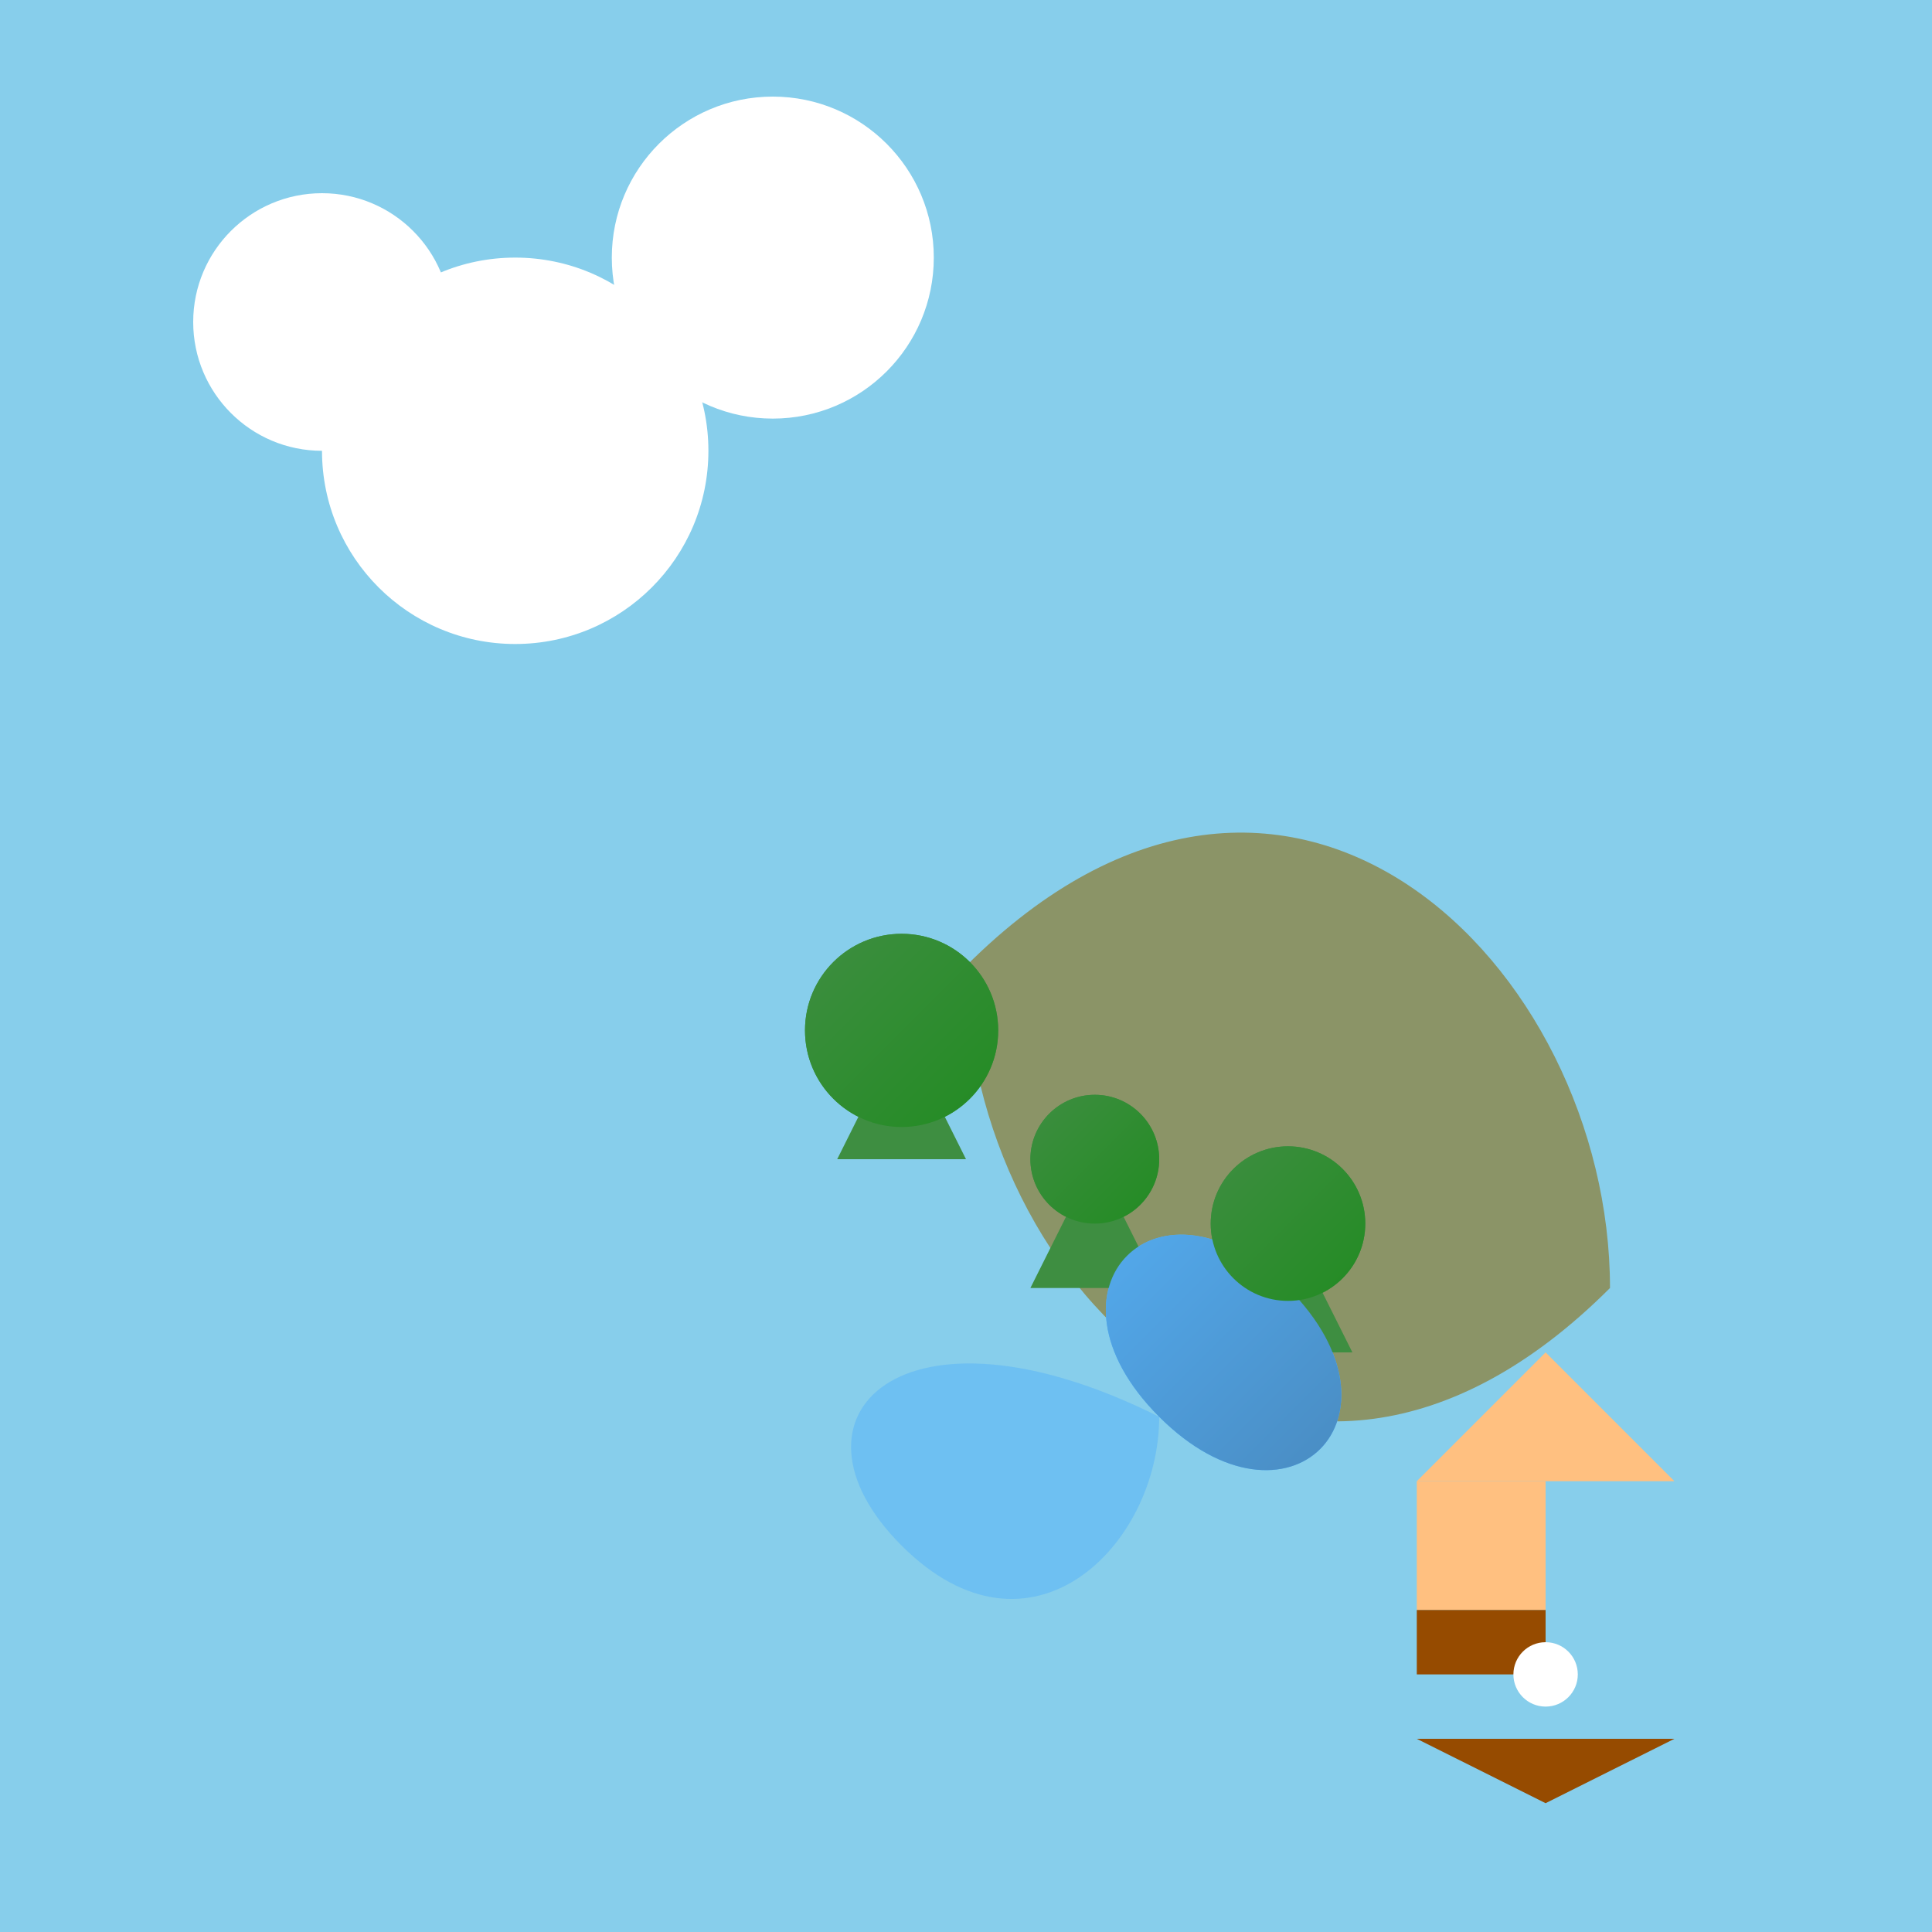 <svg xmlns="http://www.w3.org/2000/svg" viewBox="0 0 300 300">
  <!-- Sky -->
  <rect x="0" y="0" width="300" height="300" fill="#87CEEB" />
  
  <!-- Clouds -->
  <g>
    <circle cx="50" cy="50" r="20" fill="#FFFFFF" />
    <circle cx="80" cy="70" r="30" fill="#FFFFFF" />
    <circle cx="120" cy="40" r="25" fill="#FFFFFF" />
  </g>
  
  <!-- Island -->
  <path d="M 150,150 C 150,200 200,250 250,200 C 250,150 200,100 150,150 Z" fill="#8B9467" />
  
  <!-- Waterfall -->
  <path d="M 180,220 C 200,240 220,220 200,200 C 180,180 160,200 180,220 Z" fill="#56B3FA" />
  <path d="M 180,220 C 180,240 160,260 140,240 C 120,220 140,200 180,220 Z" fill="#56B3FA" opacity="0.5" />
  
  <!-- Trees -->
  <g>
    <circle cx="170" cy="180" r="10" fill="#3E8E41" />
    <circle cx="140" cy="160" r="15" fill="#3E8E41" />
    <circle cx="200" cy="190" r="12" fill="#3E8E41" />
    <path d="M 170,180 L 160,200 L 180,200 Z" fill="#3E8E41" />
    <path d="M 140,160 L 130,180 L 150,180 Z" fill="#3E8E41" />
    <path d="M 200,190 L 190,210 L 210,210 Z" fill="#3E8E41" />
  </g>
  
  <!-- House -->
  <rect x="220" y="230" width="20" height="20" fill="#FFC080" />
  <rect x="220" y="250" width="20" height="10" fill="#964B00" />
  <path d="M 220,230 L 240,210 L 260,230 Z" fill="#FFC080" />
  
  <!-- Details -->
  <circle cx="240" cy="260" r="5" fill="#FFFFFF" />
  <path d="M 220,270 L 240,280 L 260,270 Z" fill="#964B00" />
  
  <!-- Gradients and shadows -->
  <defs>
    <linearGradient id="waterfallGradient" x1="0" y1="0" x2="1" y2="1">
      <stop offset="0" stop-color="#56B3FA" stop-opacity="1" />
      <stop offset="1" stop-color="#4682B4" stop-opacity="1" />
    </linearGradient>
    <linearGradient id="treeGradient" x1="0" y1="0" x2="1" y2="1">
      <stop offset="0" stop-color="#3E8E41" stop-opacity="1" />
      <stop offset="1" stop-color="#228B22" stop-opacity="1" />
    </linearGradient>
  </defs>
  <path d="M 180,220 C 200,240 220,220 200,200 C 180,180 160,200 180,220 Z" fill="url(#waterfallGradient)" />
  <g>
    <circle cx="170" cy="180" r="10" fill="url(#treeGradient)" />
    <circle cx="140" cy="160" r="15" fill="url(#treeGradient)" />
    <circle cx="200" cy="190" r="12" fill="url(#treeGradient)" />
  </g>
</svg>